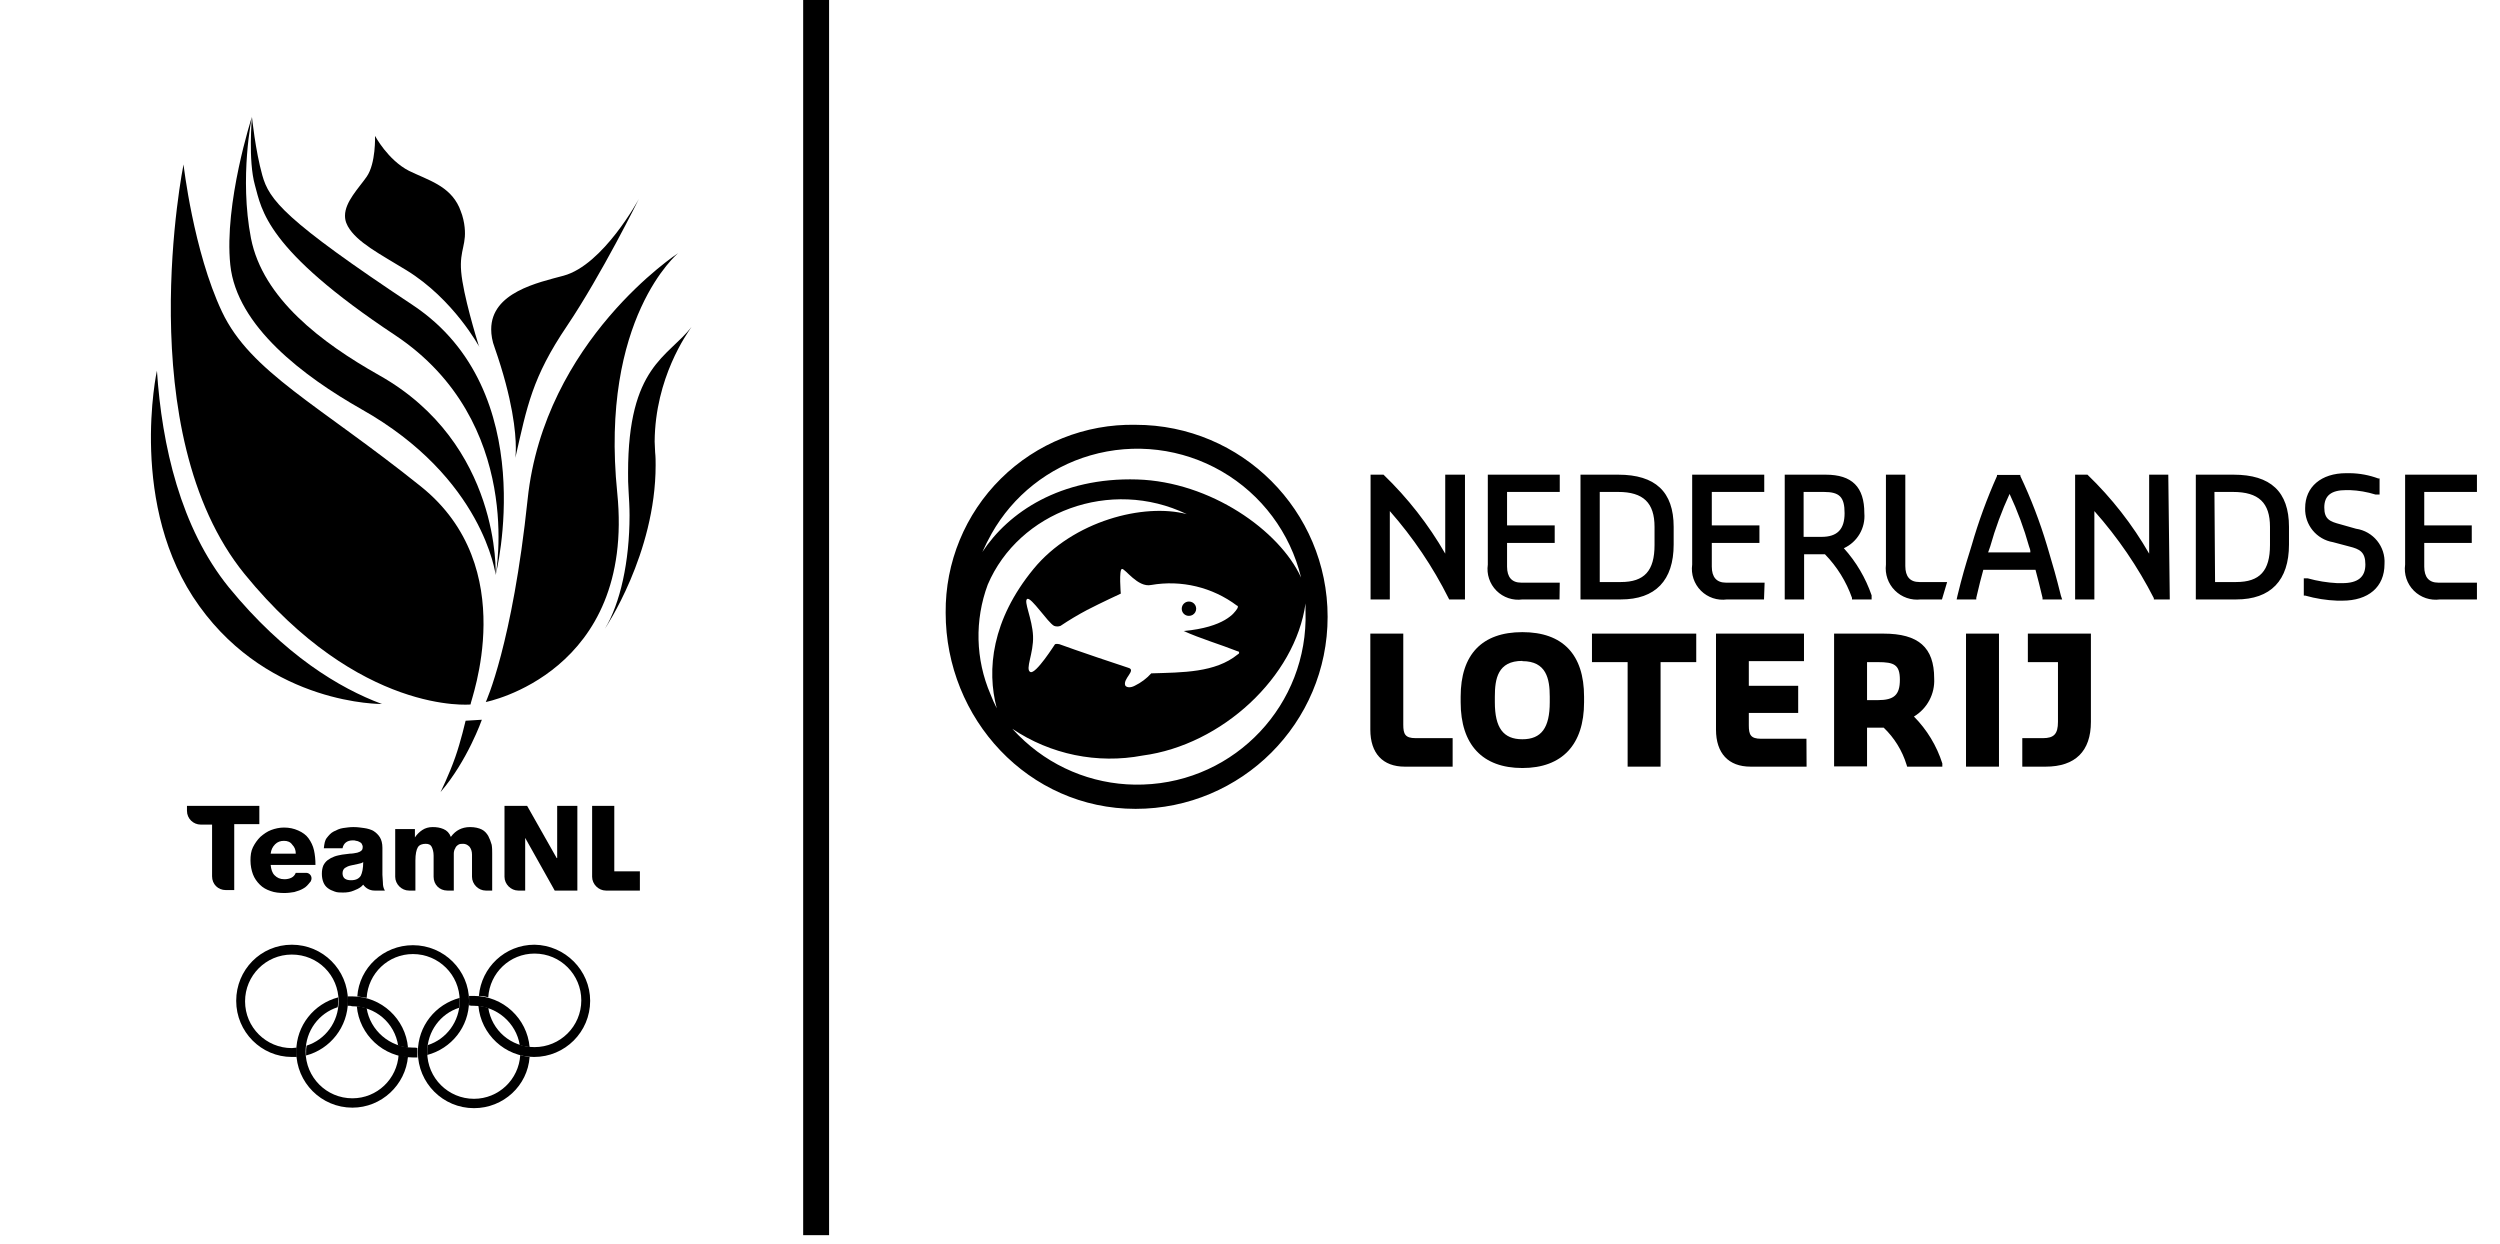 <svg width="193" height="96" viewBox="0 0 193 96" fill="none" xmlns="http://www.w3.org/2000/svg">
<path d="M35.945 55.64C35.945 55.64 35.565 57.275 35.147 58.453C34.653 59.859 34.007 61.151 34.007 61.151C36.097 58.719 37.199 55.564 37.199 55.564L35.945 55.64ZM15.384 46.785C20.895 54.462 29.484 54.348 29.484 54.348C26.216 53.132 21.959 50.586 17.665 45.341C13.94 40.742 12.496 34.395 12.116 28.619C12.116 28.581 9.836 39.108 15.384 46.785ZM53.389 25.236C51.565 27.593 48.487 28.239 48.487 36.486C48.487 36.942 48.487 37.398 48.525 37.892C48.563 38.538 48.601 39.146 48.601 39.792C48.601 43.365 47.879 46.595 46.701 48.533C46.701 48.533 50.615 42.757 50.615 35.916C50.615 35.612 50.615 35.27 50.577 34.928C50.577 34.661 50.539 34.358 50.539 34.091C50.577 29.151 53.047 25.73 53.389 25.236ZM53.389 25.236L53.428 25.198C53.428 25.198 53.428 25.198 53.389 25.236ZM40.734 38.538C39.556 49.75 37.503 54.196 37.503 54.196C37.503 54.196 49.057 51.954 47.651 38.044C46.282 24.552 52.363 19.535 52.363 19.535C52.363 19.535 42.026 26.262 40.734 38.538ZM49.323 15.355C49.323 15.355 46.587 20.448 43.508 21.284C41.532 21.816 37.921 22.576 37.921 25.426C37.921 25.844 37.997 26.338 38.187 26.832C39.594 30.861 39.822 33.407 39.822 34.586C39.822 35.08 39.784 35.346 39.784 35.346C40.696 31.355 41.076 29.151 43.774 25.16C46.434 21.208 49.323 15.355 49.323 15.355ZM18.881 44.315C27.774 55.222 36.325 54.386 36.325 54.386C36.287 54.158 40.316 43.821 32.487 37.55C24.619 31.241 19.337 28.733 17.133 24.058C14.928 19.383 14.168 12.694 14.168 12.694C14.168 12.694 9.988 33.369 18.881 44.315ZM28.952 10.49C28.952 10.49 29.028 12.618 28.306 13.645C27.698 14.519 26.634 15.583 26.634 16.647C26.634 16.875 26.672 17.103 26.786 17.331C26.824 17.369 26.824 17.445 26.862 17.483C27.546 18.699 29.332 19.611 31.384 20.866C35.033 23.108 37.009 26.794 37.009 26.794C37.009 26.794 37.009 26.756 36.971 26.718C36.781 26.11 35.755 22.766 35.603 20.98C35.451 19.231 36.097 18.889 35.831 17.255C35.793 17.065 35.755 16.837 35.679 16.609C35.603 16.381 35.527 16.191 35.451 16.001C34.691 14.329 33.057 13.911 31.575 13.189C29.94 12.352 28.952 10.49 28.952 10.49Z" fill="black"/>
<path d="M38.263 44.391C38.263 44.391 38.719 34.281 29.256 28.96C24.81 26.452 20.287 23.032 19.375 18.395C18.463 13.682 19.451 9.008 19.451 9.008C19.451 9.008 17.285 15.697 17.779 20.447C18.273 25.198 23.479 29.075 27.888 31.583C37.351 36.904 38.263 44.391 38.263 44.391Z" fill="black"/>
<path d="M38.264 44.39C38.264 44.39 41.874 30.214 31.879 23.563C21.921 16.95 20.781 15.43 20.249 13.53C19.717 11.629 19.451 9.045 19.451 9.045C19.451 9.045 19.147 12.389 19.679 14.29C20.211 16.19 20.477 19.23 30.51 25.881C40.544 32.57 38.264 44.39 38.264 44.39Z" fill="black"/>
<path d="M47.423 67.308V62.215H45.712V67.688C45.712 68.258 46.206 68.752 46.776 68.752H49.399V67.269H47.423V67.308Z" fill="black"/>
<path d="M20.059 62.215H14.434V62.595C14.434 63.203 14.928 63.659 15.498 63.659H16.372V67.65C16.372 68.258 16.828 68.714 17.436 68.714H18.083V63.621H20.021V62.215H20.059Z" fill="black"/>
<path d="M37.693 64.534C37.579 64.344 37.427 64.154 37.199 64.04C36.971 63.926 36.667 63.85 36.287 63.85C35.945 63.85 35.679 63.926 35.451 64.04C35.223 64.154 34.995 64.344 34.805 64.61C34.691 64.306 34.501 64.116 34.235 64.002C33.969 63.888 33.703 63.85 33.399 63.85C33.095 63.85 32.829 63.926 32.601 64.078C32.373 64.23 32.182 64.42 32.031 64.648V64.002H30.51V67.688C30.51 68.258 31.004 68.752 31.574 68.752H32.069V66.434C32.069 65.94 32.145 65.598 32.258 65.408C32.373 65.218 32.601 65.142 32.867 65.142C33.095 65.142 33.247 65.218 33.323 65.37C33.399 65.522 33.475 65.75 33.475 66.054V67.688C33.475 68.296 33.931 68.752 34.539 68.752H35.033V66.434C35.033 66.244 35.033 66.054 35.033 65.902C35.033 65.75 35.071 65.598 35.147 65.484C35.185 65.37 35.261 65.294 35.375 65.218C35.489 65.142 35.603 65.142 35.755 65.142C35.945 65.142 36.097 65.218 36.249 65.37C36.363 65.522 36.439 65.712 36.439 65.978V67.688C36.439 68.258 36.933 68.752 37.503 68.752H37.997V65.902C37.997 65.674 37.997 65.446 37.959 65.218C37.883 64.952 37.807 64.762 37.693 64.534Z" fill="black"/>
<path d="M43.014 62.215V66.243H42.976L40.696 62.215H38.947V67.688C38.947 68.258 39.441 68.752 40.012 68.752H40.544V64.685L42.824 68.752H44.572V62.215H43.014Z" fill="black"/>
<path d="M24.239 65.635C24.163 65.293 24.012 64.989 23.821 64.723C23.631 64.457 23.365 64.267 23.023 64.115C22.681 63.963 22.339 63.887 21.921 63.887C21.579 63.887 21.237 63.963 20.933 64.077C20.629 64.191 20.363 64.381 20.097 64.609C19.869 64.837 19.679 65.103 19.527 65.407C19.375 65.711 19.337 66.053 19.337 66.433C19.337 66.813 19.413 67.193 19.527 67.497C19.641 67.801 19.831 68.067 20.059 68.295C20.287 68.523 20.553 68.675 20.895 68.789C21.199 68.903 21.579 68.941 21.959 68.941C22.225 68.941 22.491 68.903 22.719 68.865C22.985 68.789 23.213 68.713 23.403 68.599C23.631 68.485 23.783 68.295 23.935 68.105L23.974 68.067C24.012 67.991 24.049 67.915 24.049 67.801C24.049 67.573 23.859 67.383 23.631 67.383H22.833C22.757 67.573 22.643 67.687 22.491 67.763C22.339 67.839 22.149 67.877 21.959 67.877C21.617 67.877 21.389 67.763 21.199 67.573C21.009 67.383 20.933 67.117 20.895 66.775H24.354C24.354 66.357 24.316 65.977 24.239 65.635ZM20.895 65.901C20.933 65.597 21.047 65.369 21.237 65.179C21.427 64.989 21.655 64.913 21.921 64.913C22.187 64.913 22.415 64.989 22.567 65.217C22.757 65.407 22.833 65.635 22.833 65.901H20.895Z" fill="black"/>
<path d="M29.56 68.144C29.56 67.916 29.522 67.726 29.522 67.536V65.446C29.522 65.104 29.446 64.838 29.332 64.648C29.218 64.458 29.028 64.268 28.838 64.154C28.648 64.04 28.382 63.964 28.116 63.926C27.85 63.888 27.584 63.85 27.28 63.85C27.014 63.85 26.748 63.888 26.482 63.926C26.216 63.964 25.988 64.078 25.76 64.192C25.532 64.306 25.38 64.496 25.228 64.686C25.076 64.876 25.038 65.142 25 65.484H26.444C26.52 65.104 26.786 64.876 27.242 64.876C27.318 64.876 27.394 64.876 27.508 64.914C27.584 64.914 27.66 64.952 27.736 64.99C27.812 65.028 27.888 65.066 27.926 65.142C27.964 65.218 28.002 65.294 28.002 65.37C28.002 65.522 27.964 65.636 27.888 65.674C27.812 65.75 27.698 65.788 27.584 65.826C27.394 65.864 27.204 65.902 27.014 65.902C26.824 65.94 26.596 65.94 26.406 65.978C26.216 66.016 25.988 66.054 25.798 66.13C25.608 66.206 25.456 66.282 25.304 66.396C25.152 66.51 25.038 66.662 24.962 66.814C24.886 67.004 24.848 67.194 24.848 67.46C24.848 67.688 24.886 67.916 24.962 68.106C25.038 68.296 25.152 68.448 25.304 68.562C25.456 68.676 25.608 68.752 25.836 68.828C26.026 68.904 26.254 68.904 26.482 68.904C26.786 68.904 27.052 68.866 27.318 68.752C27.508 68.676 27.698 68.6 27.888 68.448C27.926 68.41 27.926 68.41 27.964 68.372C28.002 68.334 28.002 68.334 28.04 68.296C28.23 68.562 28.534 68.752 28.914 68.752H29.712C29.598 68.562 29.56 68.372 29.56 68.144ZM27.85 67.612C27.698 67.84 27.47 67.954 27.09 67.954C26.9 67.954 26.748 67.916 26.634 67.84C26.52 67.764 26.444 67.612 26.444 67.422C26.444 67.232 26.52 67.08 26.634 67.004C26.748 66.928 26.9 66.852 27.09 66.814C27.28 66.776 27.432 66.738 27.622 66.7C27.812 66.662 27.964 66.624 28.04 66.548C28.04 67.042 27.964 67.384 27.85 67.612Z" fill="black"/>
<path d="M26.862 77.264C26.862 74.87 24.924 72.932 22.529 72.932C20.135 72.932 18.235 74.87 18.235 77.264C18.235 79.659 20.173 81.597 22.529 81.597C22.643 81.597 22.795 81.597 22.909 81.597C22.909 81.483 22.909 81.369 22.909 81.255C22.909 81.141 22.909 80.989 22.909 80.875C22.795 80.875 22.643 80.913 22.529 80.913C20.553 80.913 18.919 79.317 18.919 77.302C18.919 75.326 20.515 73.692 22.529 73.692C24.544 73.692 26.14 75.288 26.14 77.302C26.14 78.898 25.114 80.267 23.669 80.723C23.631 80.913 23.631 81.065 23.631 81.255C23.631 81.331 23.631 81.407 23.631 81.483C25.494 80.989 26.862 79.278 26.862 77.264Z" fill="black"/>
<path d="M45.56 77.264C45.56 79.659 43.622 81.597 41.228 81.597C38.986 81.597 37.123 79.849 36.933 77.644C37.199 77.682 37.427 77.72 37.693 77.796C37.959 79.544 39.441 80.837 41.266 80.837C43.242 80.837 44.876 79.24 44.876 77.226C44.876 75.25 43.28 73.616 41.266 73.616C39.365 73.616 37.807 75.098 37.693 76.998C37.465 76.922 37.237 76.884 36.971 76.884C37.161 74.68 38.986 72.932 41.266 72.932C43.622 72.97 45.56 74.908 45.56 77.264Z" fill="black"/>
<path d="M26.824 77.644C26.824 77.53 26.824 77.378 26.824 77.264C26.824 77.15 26.824 77.036 26.824 76.922C26.938 76.922 27.09 76.922 27.204 76.922C29.446 76.922 31.308 78.67 31.498 80.874C31.232 80.836 31.004 80.798 30.738 80.722C30.472 78.974 28.99 77.682 27.166 77.682C27.09 77.644 26.976 77.644 26.824 77.644ZM31.498 81.558C31.308 83.763 29.446 85.511 27.204 85.511C24.809 85.511 22.871 83.573 22.871 81.178C22.871 79.164 24.239 77.492 26.102 76.998C26.102 77.074 26.102 77.15 26.102 77.226C26.102 77.416 26.102 77.606 26.064 77.758C24.619 78.214 23.593 79.582 23.593 81.178C23.593 83.155 25.19 84.789 27.204 84.789C29.104 84.789 30.662 83.307 30.776 81.406C31.042 81.52 31.27 81.558 31.498 81.558Z" fill="black"/>
<path d="M36.553 77.645C38.339 77.645 39.86 78.975 40.126 80.685C40.354 80.761 40.62 80.799 40.886 80.837C40.696 78.633 38.834 76.885 36.591 76.885C36.477 76.885 36.325 76.885 36.211 76.885C36.211 76.999 36.211 77.113 36.211 77.227C36.211 77.341 36.211 77.493 36.211 77.607C36.325 77.645 36.439 77.645 36.553 77.645ZM40.164 81.445C40.05 83.346 38.491 84.828 36.591 84.828C34.615 84.828 32.981 83.232 32.981 81.217C32.981 79.621 34.007 78.253 35.451 77.797C35.489 77.607 35.489 77.455 35.489 77.265C35.489 77.189 35.489 77.113 35.489 77.037C33.627 77.531 32.259 79.203 32.259 81.217C32.259 83.612 34.197 85.55 36.591 85.55C38.871 85.55 40.734 83.802 40.886 81.597C40.62 81.559 40.392 81.521 40.164 81.445Z" fill="black"/>
<path d="M31.878 72.969C29.598 72.969 27.736 74.717 27.584 76.921C27.812 76.959 28.078 76.997 28.306 77.035C28.42 75.135 29.978 73.653 31.878 73.653C33.855 73.653 35.489 75.249 35.489 77.263C35.489 78.86 34.463 80.228 33.019 80.684C32.981 80.874 32.981 81.026 32.981 81.216C32.981 81.292 32.981 81.368 32.981 81.444C34.843 80.95 36.211 79.278 36.211 77.263C36.211 74.907 34.273 72.969 31.878 72.969ZM31.878 80.874C30.092 80.874 28.572 79.544 28.306 77.833C28.078 77.757 27.812 77.719 27.546 77.681C27.736 79.886 29.598 81.634 31.84 81.634C31.954 81.634 32.107 81.634 32.221 81.634C32.221 81.52 32.221 81.406 32.221 81.292C32.221 81.178 32.221 81.026 32.221 80.912C32.145 80.874 32.031 80.874 31.878 80.874Z" fill="black"/>
<path d="M62.005 0V95.355H64.005V0H62.005Z" fill="black" mask="url(#path-1-inside-1_685_33032)"/>
<g clip-path="url(#clip0_685_33032)">
<path d="M113.096 46.277H111.877L111.829 46.181C110.613 43.754 109.089 41.493 107.294 39.455V46.277H105.808V36.645H106.761H106.808C108.675 38.443 110.279 40.495 111.572 42.742V36.645H113.096V46.277ZM167.507 46.277H166.277V46.181C165.038 43.754 163.495 41.494 161.685 39.455V46.277H160.199V36.645H161.152C163.019 38.443 164.623 40.495 165.915 42.742V36.645H167.392L167.507 46.277ZM120.394 46.277H117.536C116.797 46.38 116.053 46.13 115.527 45.602C115 45.073 114.753 44.328 114.859 43.59V36.645H120.413V37.978H116.345V40.56H120.023V41.913H116.345V43.742C116.345 44.562 116.717 44.981 117.441 44.981H120.413L120.394 46.277ZM125.129 46.277H122.014V36.645H124.929C127.787 36.645 129.207 37.959 129.207 40.675V42.037C129.207 44.809 127.797 46.277 125.129 46.277ZM123.5 44.933H125.129C126.949 44.933 127.73 44.066 127.73 42.075V40.675C127.73 38.817 126.863 37.978 124.929 37.978H123.5V44.933ZM136.181 46.277H133.323C132.583 46.379 131.839 46.129 131.311 45.602C130.783 45.074 130.533 44.329 130.636 43.59V36.645H136.2V37.978H132.151V40.56H135.828V41.913H132.151V43.742C132.151 44.562 132.522 44.981 133.246 44.981H136.228L136.181 46.277ZM144.46 46.277H142.974V46.153C142.53 44.894 141.818 43.746 140.887 42.79H139.277V46.277H137.781V36.645H140.944C142.983 36.645 143.927 37.597 143.927 39.617C144.023 40.762 143.39 41.845 142.345 42.323C143.298 43.379 144.027 44.617 144.489 45.962V46.277H144.46ZM139.239 41.446H140.621C141.84 41.446 142.402 40.865 142.402 39.617C142.402 38.369 142.012 37.978 140.811 37.978H139.239V41.446ZM149.919 46.277H148.28C147.545 46.363 146.81 46.108 146.286 45.584C145.762 45.061 145.507 44.326 145.594 43.59V36.645H147.09V43.695C147.09 44.514 147.452 44.933 148.176 44.933H150.319L149.919 46.277ZM159.199 46.277H157.684V46.153C157.493 45.343 157.331 44.695 157.141 43.99H153.111C152.939 44.609 152.787 45.21 152.568 46.153V46.277H151.053L151.12 45.972C151.472 44.524 151.739 43.619 152.072 42.561L152.215 42.094C152.74 40.269 153.393 38.483 154.168 36.749V36.664H155.969V36.749C156.79 38.483 157.478 40.276 158.027 42.113L158.151 42.532C158.484 43.647 158.741 44.524 159.103 45.991L159.199 46.277ZM153.482 42.647H156.741V42.551C156.741 42.428 156.684 42.313 156.645 42.19C156.256 40.798 155.752 39.44 155.14 38.131C154.536 39.442 154.035 40.799 153.644 42.19L153.482 42.647ZM172.632 46.277H169.517V36.645H172.432C175.29 36.645 176.71 37.959 176.71 40.675V42.037C176.71 44.809 175.3 46.277 172.632 46.277ZM171.003 44.933H172.632C174.461 44.933 175.243 44.066 175.243 42.075V40.675C175.243 38.817 174.376 37.978 172.384 37.978H170.955L171.003 44.933ZM180.826 46.372H180.435C179.6 46.341 178.771 46.209 177.967 45.981H177.853V44.648H178.158C178.901 44.855 179.665 44.979 180.435 45.019H180.826C182.026 45.019 182.607 44.552 182.607 43.581C182.607 42.609 182.169 42.389 181.369 42.19L180.111 41.856C178.833 41.642 177.911 40.512 177.958 39.217C177.958 37.588 179.196 36.53 181.121 36.53H181.407C182.159 36.539 182.903 36.678 183.608 36.94H183.703V38.178H183.388C182.746 37.978 182.08 37.863 181.407 37.836H181.121C179.968 37.836 179.435 38.264 179.435 39.179C179.435 40.093 179.873 40.265 180.673 40.475L181.883 40.818C183.215 41.013 184.173 42.199 184.084 43.542C184.084 45.324 182.836 46.372 180.826 46.372ZM191.22 46.277H188.362C187.622 46.379 186.878 46.129 186.35 45.602C185.822 45.074 185.572 44.329 185.675 43.59V36.645H191.22V37.978H187.152V40.56H190.82V41.913H187.152V43.742C187.152 44.562 187.514 44.981 188.238 44.981H191.22V46.277ZM112.144 59.186H108.447C106.751 59.186 105.789 58.157 105.789 56.328V48.916H108.333V55.937C108.333 56.661 108.466 56.985 109.285 56.985H112.144V59.186ZM117.526 59.291C114.449 59.291 112.763 57.49 112.763 54.213V53.784C112.763 50.526 114.411 48.801 117.526 48.801C120.642 48.801 122.29 50.526 122.29 53.784V54.213C122.29 57.49 120.594 59.291 117.526 59.291ZM117.526 51.021C115.621 51.021 115.402 52.412 115.402 53.784V54.213C115.402 56.195 116.059 57.071 117.526 57.071C118.994 57.071 119.641 56.185 119.641 54.213V53.784C119.641 52.412 119.384 51.04 117.526 51.04V51.021Z" fill="black"/>
<path d="M128.196 59.185H125.653V51.116H122.9V48.915H130.95V51.116H128.196V59.185Z" fill="black"/>
<path d="M139.468 59.185H135.133C133.446 59.185 132.475 58.157 132.475 56.327V48.915H139.268V51.04H135.009V52.945H138.82V55.041H135.009V55.994C135.009 56.718 135.142 57.032 135.962 57.032H139.458L139.468 59.185ZM147.232 59.185L147.185 59.033C146.851 57.946 146.244 56.962 145.422 56.175H144.136V59.166H141.592V48.915H145.403C148.109 48.915 149.319 49.982 149.319 52.373C149.384 53.568 148.782 54.701 147.756 55.317C148.763 56.334 149.514 57.575 149.948 58.938V59.185H147.232ZM144.136 54.05H144.974C146.232 54.05 146.67 53.641 146.67 52.478C146.67 51.316 146.232 51.116 144.974 51.116H144.136V54.05Z" fill="black"/>
<path d="M154.321 59.185H151.776V48.915H154.321V59.185Z" fill="black"/>
<path d="M157.922 59.186H156.121V56.985H157.712C158.57 56.985 158.875 56.661 158.875 55.728V51.117H156.55V48.916H161.418V55.728C161.418 57.995 160.209 59.186 157.922 59.186ZM91.793 47.544C91.991 47.544 92.173 47.438 92.272 47.267C92.37 47.096 92.37 46.886 92.272 46.715C92.173 46.544 91.991 46.439 91.793 46.439C91.647 46.436 91.505 46.492 91.4 46.594C91.294 46.696 91.234 46.835 91.231 46.982C91.226 47.132 91.283 47.278 91.39 47.385C91.496 47.492 91.642 47.549 91.793 47.544Z" fill="black"/>
<path d="M87.668 32.795C83.782 32.717 80.031 34.216 77.269 36.95C74.507 39.683 72.969 43.419 73.005 47.305C73.005 55.498 79.398 62.444 87.668 62.444C95.855 62.444 102.492 55.807 102.492 47.619C102.492 39.432 95.855 32.795 87.668 32.795ZM76.55 41.198C78.203 38.265 80.939 36.097 84.171 35.158C87.583 34.166 91.251 34.612 94.325 36.394C97.398 38.175 99.609 41.136 100.444 44.59C98.786 40.95 93.432 37.187 87.792 37.015C81.866 36.834 77.845 39.55 75.835 42.617C76.026 42.189 76.321 41.598 76.55 41.198ZM87.106 51.554C87.058 51.554 82.666 50.068 81.79 49.734C81.551 49.677 81.456 49.734 81.447 49.734C81.437 49.734 79.96 52.088 79.541 51.878C79.122 51.668 79.808 50.43 79.751 49.096C79.694 47.762 78.998 46.4 79.303 46.238C79.608 46.076 80.875 48.038 81.37 48.315C81.533 48.379 81.713 48.379 81.875 48.315C82.533 47.873 83.214 47.466 83.914 47.095C85 46.533 86.525 45.828 86.525 45.828C86.525 45.828 86.372 43.98 86.61 43.923C86.849 43.865 87.83 45.38 88.868 45.161C91.201 44.755 93.597 45.331 95.49 46.752C95.49 46.752 95.566 46.752 95.566 46.848C95.558 46.906 95.535 46.962 95.499 47.01C95.299 47.314 94.547 48.42 91.383 48.715C92.66 49.296 94.242 49.763 95.537 50.277C95.537 50.277 95.652 50.277 95.661 50.373C95.671 50.468 95.585 50.496 95.547 50.525C93.813 51.935 91.317 51.907 88.878 51.983C88.52 52.378 88.09 52.701 87.611 52.935C87.268 53.117 86.992 53.078 86.877 52.935C86.639 52.411 87.763 51.735 87.106 51.554ZM76.95 54.679C76.768 54.326 76.606 53.963 76.464 53.593C75.308 50.905 75.234 47.875 76.254 45.133C78.646 39.512 85.734 36.853 91.622 39.693C88.325 38.816 82.838 40.207 79.789 43.923C76.559 47.858 76.159 51.706 76.95 54.679ZM88.249 60.567C84.879 60.688 81.596 59.484 79.103 57.213C78.77 56.911 78.452 56.593 78.15 56.261C81.1 58.248 84.716 58.991 88.211 58.328C94.328 57.518 99.996 52.259 100.787 46.581C100.787 46.79 100.787 47 100.787 47.21C101.006 54.358 95.397 60.334 88.249 60.567Z" fill="black"/>
</g>
<defs>
<clipPath id="clip0_685_33032">
<rect width="119.091" height="87.333" fill="white" transform="translate(73.005 4.011)"/>
</clipPath>
</defs>
</svg>
